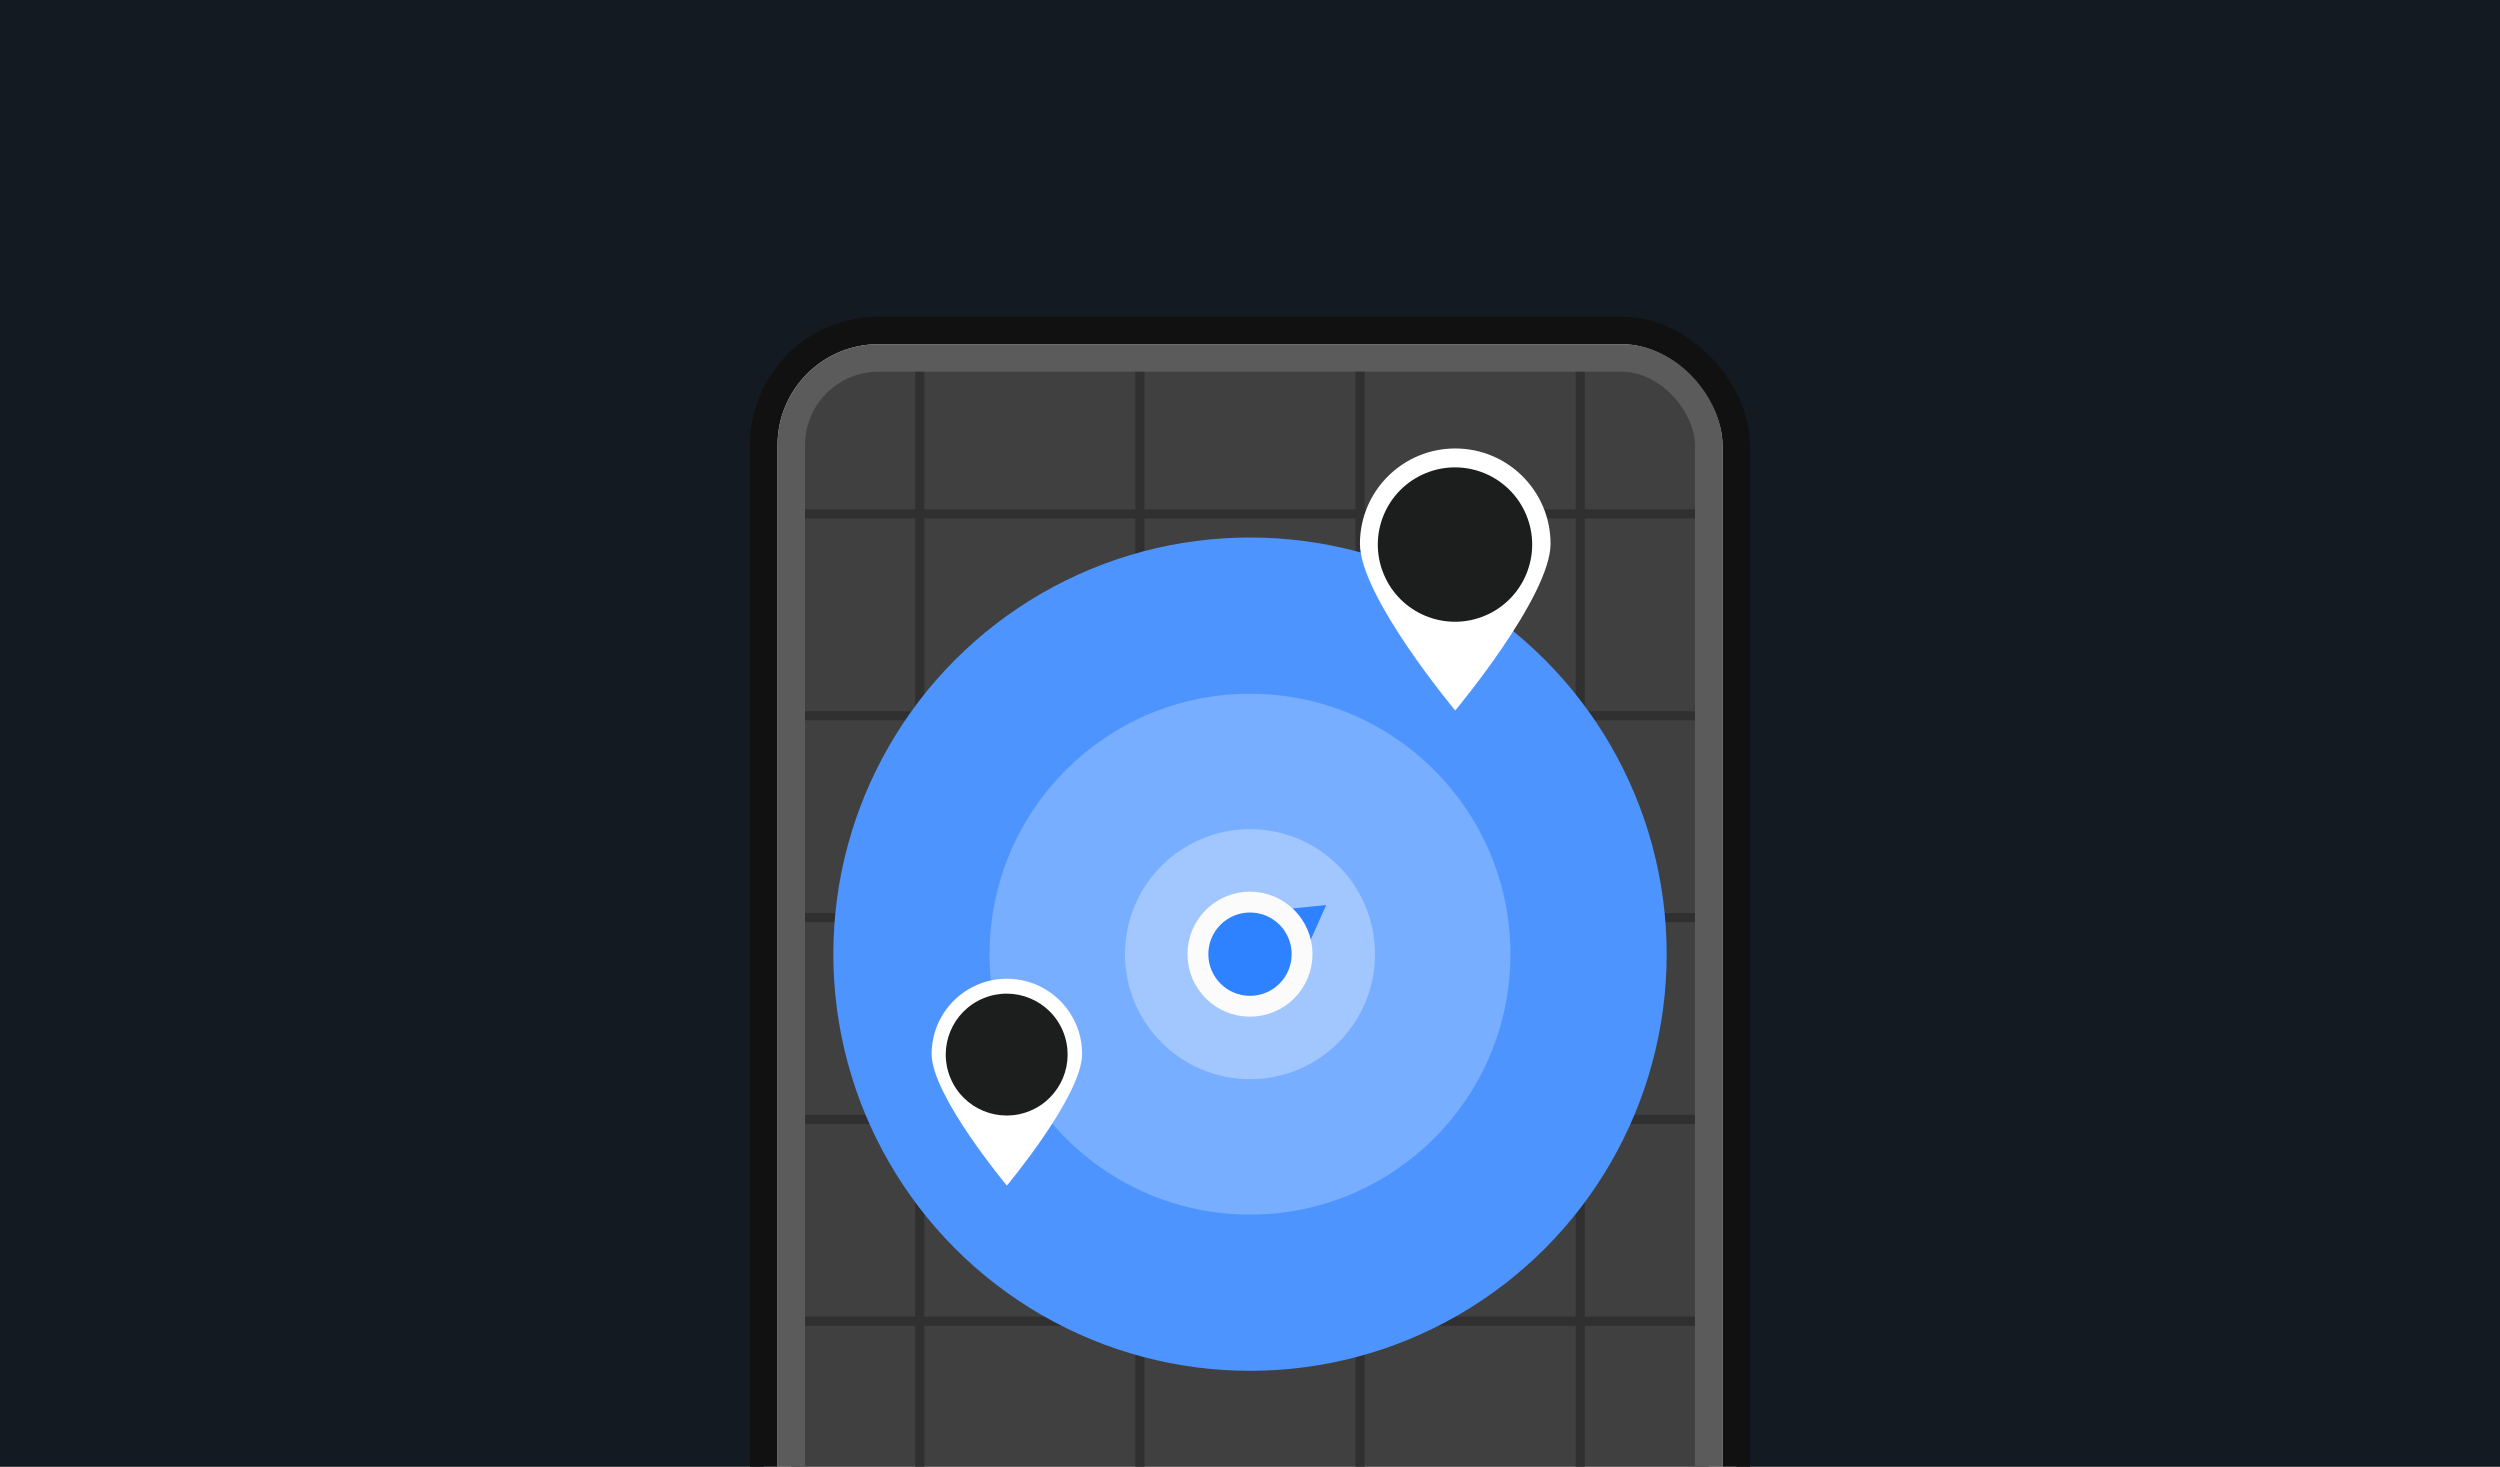 <svg width="150" height="88" viewBox="0 0 150 88" fill="none" xmlns="http://www.w3.org/2000/svg">
<rect x="0" y="0" width="150" height="88" fill="#808080" stroke="none"/>
<g clip-path="url(#clip0_1135_8358)">
<rect width="150" height="88" fill="#131A21"/>
<rect x="45.826" y="19.826" width="58.349" height="79.817" rx="6.881" fill="#D9D9D9" stroke="#111111" stroke-width="1.651"/>
<rect x="47.477" y="21.477" width="55.046" height="79.266" rx="5.229" fill="#404040" stroke="#5B5B5B" stroke-width="1.651"/>
<line x1="55.183" y1="22.303" x2="55.183" y2="93.312" stroke="#303030" stroke-width="0.55"/>
<line x1="68.394" y1="22.303" x2="68.394" y2="93.312" stroke="#303030" stroke-width="0.55"/>
<line x1="81.605" y1="22.303" x2="81.605" y2="93.312" stroke="#303030" stroke-width="0.55"/>
<line x1="94.817" y1="22.303" x2="94.817" y2="93.312" stroke="#303030" stroke-width="0.55"/>
<line x1="48.303" y1="30.834" x2="101.697" y2="30.834" stroke="#303030" stroke-width="0.55"/>
<line x1="48.303" y1="42.944" x2="101.697" y2="42.944" stroke="#303030" stroke-width="0.55"/>
<line x1="48.303" y1="55.053" x2="101.697" y2="55.053" stroke="#303030" stroke-width="0.55"/>
<line x1="48.303" y1="67.164" x2="101.697" y2="67.164" stroke="#303030" stroke-width="0.55"/>
<line x1="48.303" y1="79.276" x2="101.697" y2="79.276" stroke="#303030" stroke-width="0.55"/>
<circle cx="75" cy="57.25" r="25" fill="#4D94FF"/>
<circle cx="75" cy="57.25" r="15.625" fill="#78AEFF"/>
<circle cx="75" cy="57.25" r="7.5" fill="#A2C7FF"/>
<path d="M79.576 54.3L78.332 57.074L76.552 54.61L79.576 54.3Z" fill="#2F82FF"/>
<circle cx="75" cy="57.25" r="3.125" fill="#2F82FF" stroke="#FBFBFB" stroke-width="1.25"/>
<path d="M93.033 32.627C93.033 35.785 87.314 42.629 87.314 42.629C87.314 42.629 81.596 35.785 81.596 32.627C81.596 29.469 84.156 26.908 87.314 26.908C90.472 26.908 93.033 29.469 93.033 32.627Z" fill="white"/>
<path d="M89.072 36.952C91.435 35.973 92.557 33.265 91.578 30.902C90.6 28.539 87.891 27.417 85.528 28.396C83.165 29.375 82.043 32.083 83.022 34.446C84.001 36.809 86.709 37.931 89.072 36.952Z" fill="#1C1D1D"/>
<path d="M64.927 63.239C64.927 65.732 60.413 71.136 60.413 71.136C60.413 71.136 55.898 65.732 55.898 63.239C55.898 60.746 57.919 58.725 60.413 58.725C62.906 58.725 64.927 60.746 64.927 63.239Z" fill="white"/>
<path d="M61.8 66.653C63.666 65.88 64.551 63.742 63.779 61.876C63.006 60.011 60.868 59.125 59.002 59.898C57.137 60.67 56.251 62.809 57.024 64.674C57.797 66.54 59.935 67.425 61.8 66.653Z" fill="#1C1D1D"/>
</g>
<defs>
<clipPath id="clip0_1135_8358">
<rect width="150" height="88" fill="white"/>
</clipPath>
</defs>
</svg>
